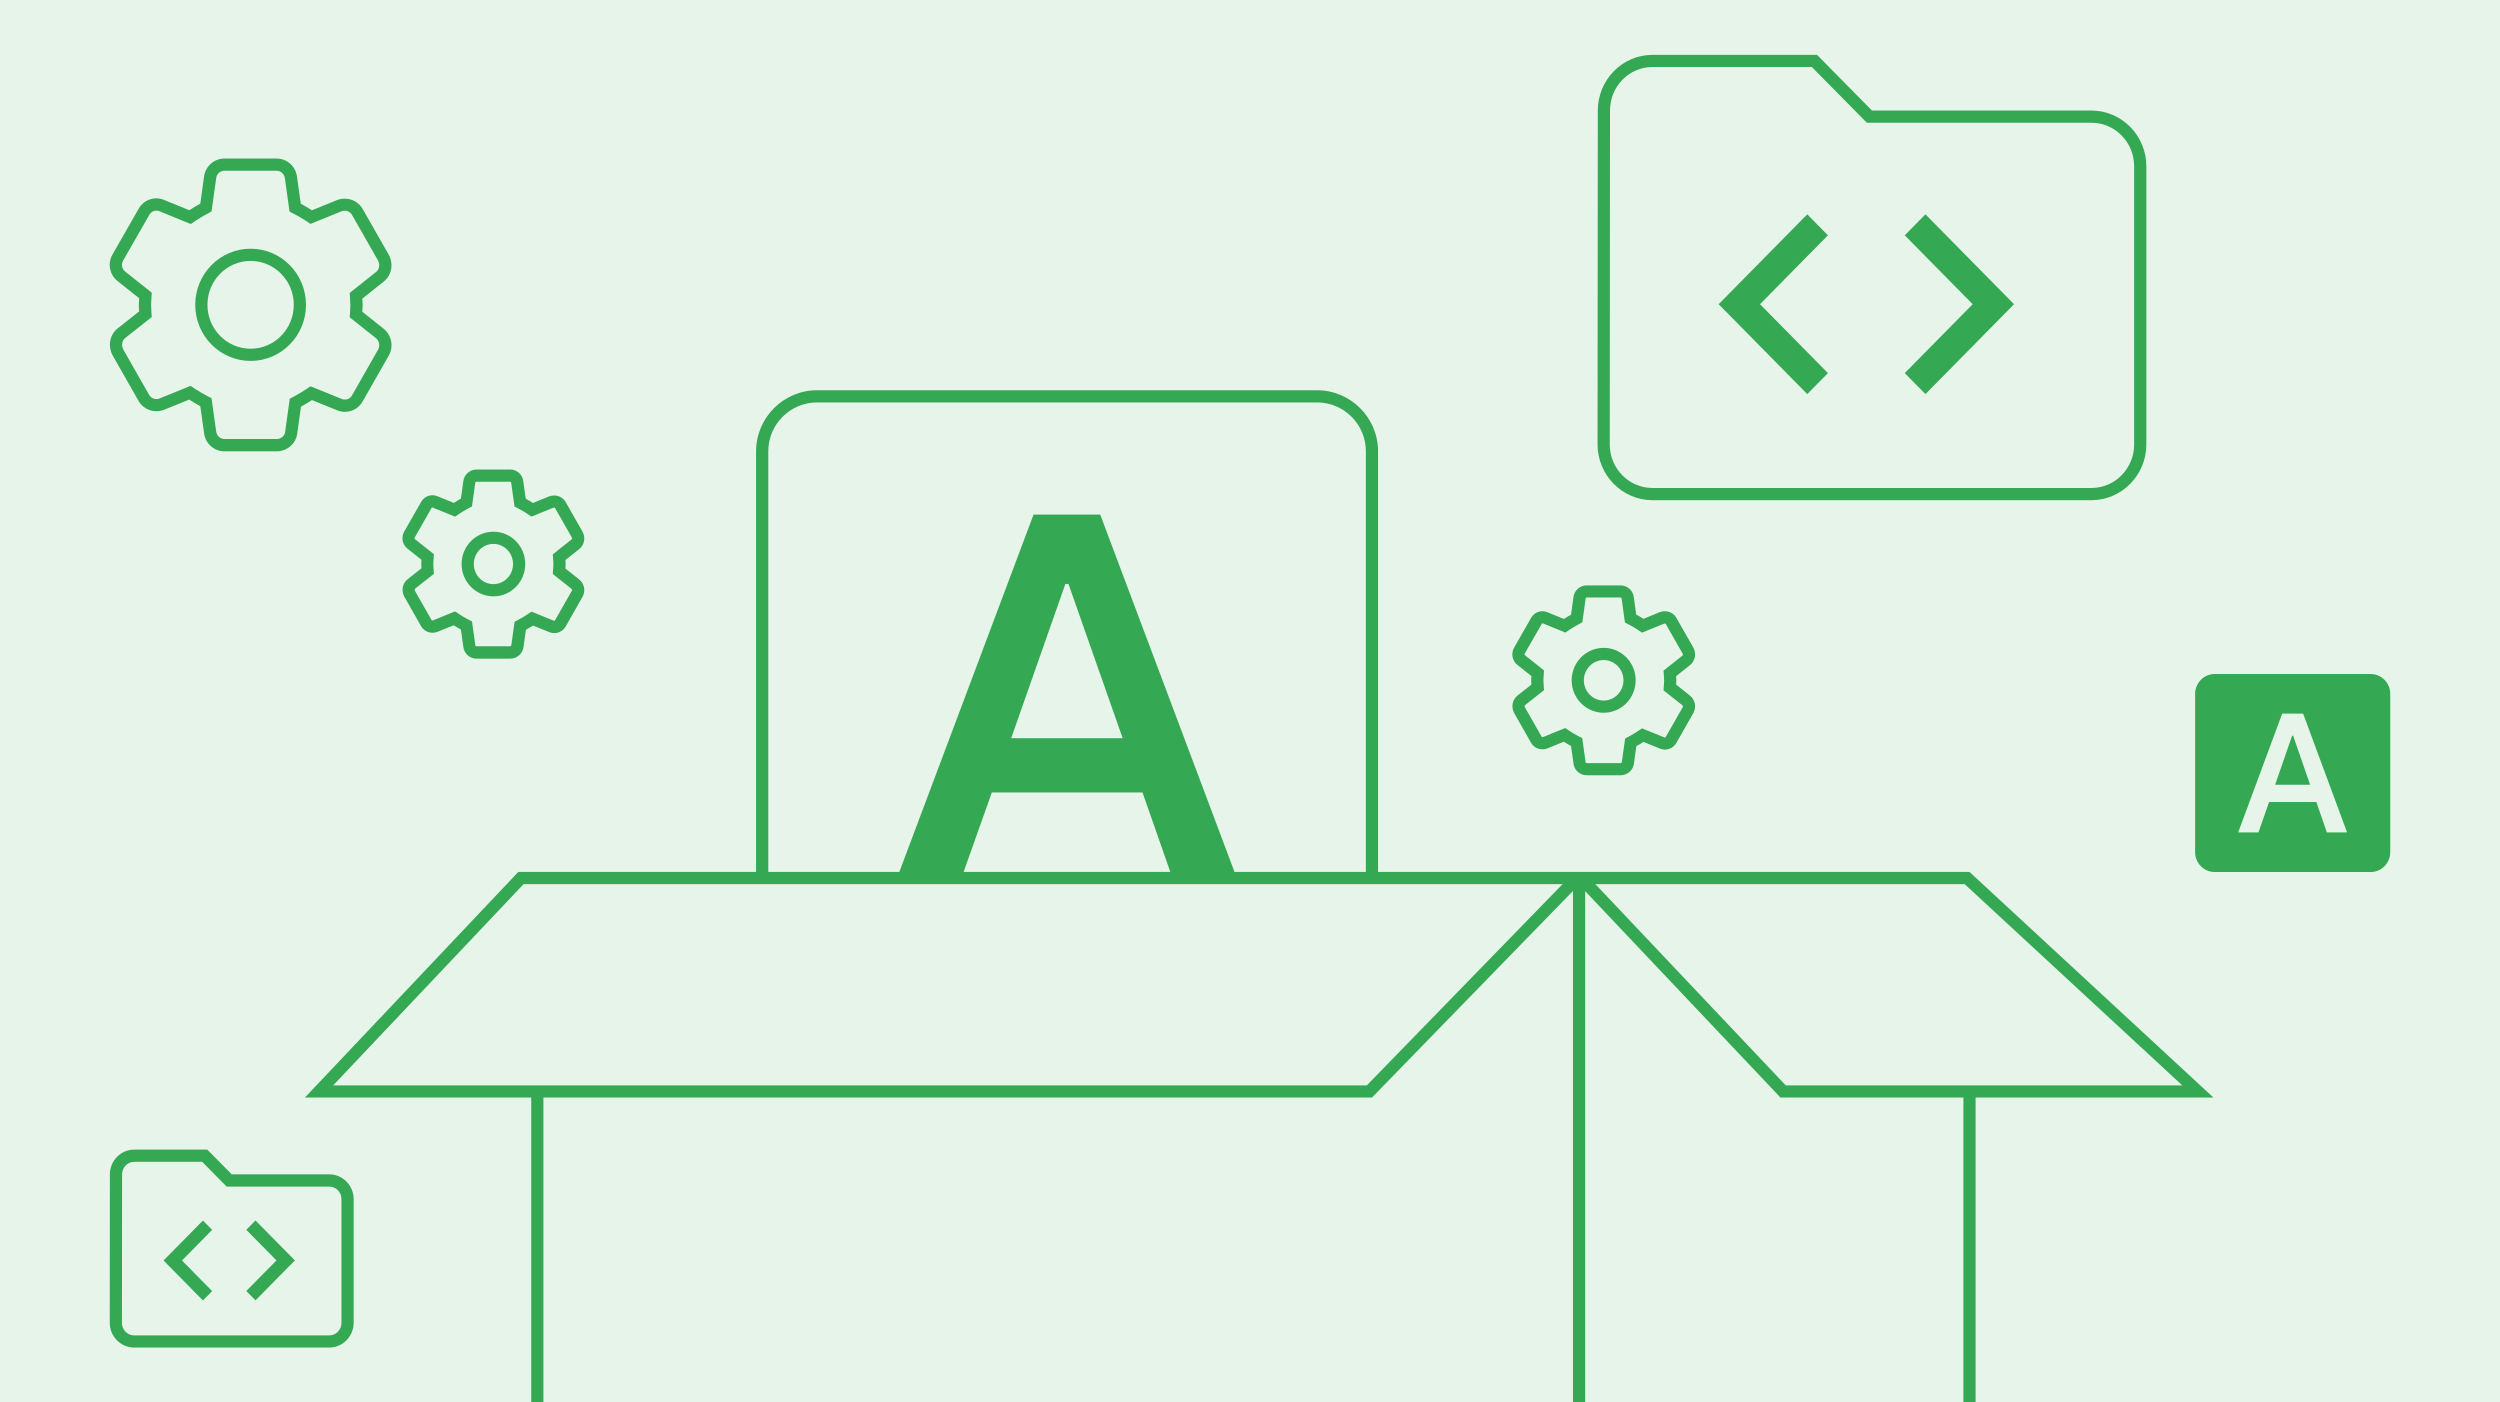 <?xml version="1.0" encoding="utf-8"?>
<!-- Generator: Adobe Illustrator 25.0.0, SVG Export Plug-In . SVG Version: 6.00 Build 0)  -->
<svg version="1.1" xmlns="http://www.w3.org/2000/svg" xmlns:xlink="http://www.w3.org/1999/xlink" x="0px" y="0px" width="410px"
	 height="230px" viewBox="0 0 410 230" enable-background="new 0 0 410 230" xml:space="preserve">
<g id="FLAT">
	<g>
		<rect x="0" fill="#E6F4EA" width="410" height="230"/>
		<path fill="#34A853" d="M33.16,190.54l3.41,3.46l0.59,0.6H38h16c1.1,0,2,0.92,2,2.06v20.29c0,1.13-0.9,2.06-2,2.06H22
			c-1.1,0-2-0.92-2-2.06l0.02-24.35c0-1.13,0.89-2.06,1.98-2.06H33.16 M34,188.54H22c-2.2,0-3.98,1.83-3.98,4.06L18,216.94
			c0,2.23,1.8,4.06,4,4.06h32c2.2,0,4-1.83,4-4.06v-20.29c0-2.23-1.8-4.06-4-4.06H38L34,188.54L34,188.54z"/>
		<path fill="#34A853" d="M34.79,211.74l-4.95-5.02l4.95-5.02l-1.51-1.53l-6.46,6.55l6.46,6.55L34.79,211.74z M48.36,206.71
			l-6.46,6.55l-1.51-1.53l4.95-5.02l-4.95-5.02l1.51-1.53L48.36,206.71"/>
		<path fill="#34A853" d="M297.16,11l8.41,8.53l0.59,0.6H307h36c3.86,0,7,3.2,7,7.13V72.9c0,3.93-3.14,7.13-7,7.13l-72,0
			c-3.86,0-7-3.2-7-7.13l0.04-54.78c0-3.93,3.12-7.13,6.96-7.13H297.16 M298,9h-27c-4.95,0-8.96,4.11-8.96,9.13L262,72.9
			c0,5.02,4.05,9.13,9,9.13l72,0c4.95,0,9-4.11,9-9.13V27.26c0-5.02-4.05-9.13-9-9.13h-36L298,9L298,9z"/>
		<g>
			<path fill="#34A853" d="M299.78,61.19l-11.14-11.3l11.14-11.3l-3.39-3.44l-14.53,14.74l14.53,14.74L299.78,61.19z M330.3,49.89
				l-14.53,14.74l-3.39-3.44l11.14-11.3l-11.14-11.3l3.39-3.44L330.3,49.89"/>
		</g>
		<path fill="#34A853" d="M45.35,28c0.7,0,1.28,0.51,1.37,1.25l0.62,4.43l0.14,1.01l0.91,0.48c0.59,0.31,1.13,0.63,1.65,0.97
			l0.88,0.58l0.98-0.4l4.12-1.67c0.17-0.06,0.34-0.09,0.51-0.09c0.52,0,0.98,0.27,1.23,0.74L62,42.73c0.35,0.67,0.22,1.44-0.32,1.87
			l-3.51,2.79l-0.82,0.65l0.07,1.05c0.02,0.33,0.04,0.64,0.04,0.95s-0.02,0.62-0.04,0.95l-0.07,1.05l0.82,0.65l3.49,2.77
			c0.55,0.45,0.7,1.23,0.38,1.82l-4.32,7.58c-0.22,0.41-0.66,0.67-1.15,0.67c-0.17,0-0.35-0.03-0.5-0.09l-4.16-1.69l-0.98-0.4
			l-0.88,0.58c-0.49,0.33-1.03,0.65-1.65,0.99l-0.88,0.48l-0.14,1l-0.62,4.46C46.67,71.5,46.06,72,45.37,72h-8.55
			c-0.7,0-1.28-0.51-1.37-1.25l-0.62-4.43l-0.14-1.01l-0.91-0.48c-0.59-0.31-1.13-0.63-1.65-0.97l-0.88-0.58l-0.98,0.4l-4.13,1.68
			c-0.16,0.06-0.33,0.09-0.49,0.09c-0.51,0-0.97-0.27-1.22-0.74l-4.21-7.39c-0.35-0.69-0.22-1.46,0.31-1.88l3.53-2.79l0.83-0.66
			l-0.07-1.05c-0.02-0.33-0.04-0.63-0.04-0.94c0-0.28,0.02-0.61,0.04-0.95L24.89,48l-0.82-0.65l-3.53-2.8
			c-0.56-0.43-0.71-1.21-0.34-1.83l4.3-7.51c0.22-0.41,0.66-0.67,1.14-0.67c0.17,0,0.33,0.03,0.48,0.09l4.18,1.71l0.98,0.4
			l0.88-0.59c0.49-0.33,1.03-0.65,1.65-0.99l0.88-0.48l0.14-1l0.63-4.5C35.54,28.52,36.13,28,36.8,28H45.35 M45.35,26H36.8
			c-1.69,0-3.12,1.29-3.33,2.93l-0.62,4.47c-0.6,0.33-1.2,0.68-1.8,1.08l-4.18-1.71c-0.41-0.16-0.82-0.24-1.24-0.24
			c-1.19,0-2.31,0.64-2.9,1.72l-4.27,7.47c-0.85,1.45-0.51,3.35,0.85,4.4l3.51,2.79c-0.02,0.35-0.05,0.73-0.05,1.08
			c0,0.37,0.02,0.73,0.05,1.08l-3.53,2.79c-1.29,1.03-1.64,2.86-0.83,4.4l4.23,7.43c0.59,1.09,1.74,1.75,2.96,1.75
			c0.4,0,0.82-0.07,1.22-0.22l4.16-1.69c0.6,0.4,1.2,0.75,1.82,1.08l0.62,4.43c0.21,1.71,1.64,2.98,3.35,2.98h8.55
			c1.71,0,3.14-1.27,3.37-2.86l0.62-4.47c0.6-0.33,1.2-0.68,1.8-1.08l4.16,1.69c0.41,0.16,0.84,0.24,1.25,0.24
			c1.19,0,2.32-0.64,2.91-1.72l4.3-7.54c0.81-1.48,0.44-3.3-0.85-4.36l-3.51-2.79c0.02-0.35,0.05-0.7,0.05-1.08
			c0-0.37-0.02-0.73-0.05-1.08l3.51-2.79c1.29-1.03,1.66-2.86,0.83-4.4l-4.25-7.45c-0.59-1.09-1.74-1.75-2.97-1.75
			c-0.41,0-0.82,0.07-1.23,0.22l-4.16,1.69c-0.6-0.4-1.2-0.75-1.82-1.08l-0.62-4.43C48.49,27.27,47.06,26,45.35,26L45.35,26z"/>
		<ellipse fill="none" stroke="#34A853" stroke-width="2" stroke-miterlimit="10" cx="41.1" cy="49.99" rx="8.08" ry="8.2"/>
		<path fill="#34A853" d="M83.66,79c0.09,0,0.17,0.07,0.18,0.2l0.4,2.86l0.14,1.01l0.91,0.48c0.36,0.19,0.69,0.38,1,0.59l0.88,0.58
			l0.98-0.4l2.64-1.07c0.03-0.01,0.06-0.01,0.08-0.01c0.07,0,0.13,0.03,0.18,0.12l2.72,4.77c0.07,0.13,0.06,0.27-0.02,0.33
			l-2.27,1.8l-0.82,0.66l0.07,1.05c0.01,0.18,0.03,0.36,0.03,0.56s-0.01,0.38-0.03,0.56l-0.07,1.05l0.82,0.65l2.25,1.78
			c0.09,0.08,0.12,0.2,0.08,0.27l-2.8,4.91c-0.02,0.04-0.08,0.06-0.12,0.06c-0.02,0-0.05,0-0.06-0.01l-2.68-1.09l-0.98-0.4
			l-0.88,0.58c-0.3,0.2-0.63,0.39-1.02,0.61l-0.88,0.48l-0.14,1l-0.4,2.88c-0.01,0.04-0.08,0.13-0.2,0.13h-5.52
			c-0.09,0-0.17-0.07-0.18-0.2l-0.4-2.86l-0.14-1.01l-0.91-0.48c-0.36-0.19-0.69-0.38-1-0.59l-0.88-0.58l-0.98,0.4l-2.65,1.08
			c-0.02,0.01-0.05,0.01-0.07,0.01c-0.07,0-0.13-0.03-0.17-0.12l-2.71-4.75c-0.06-0.13-0.06-0.27,0.01-0.33l2.28-1.8l0.83-0.65
			l-0.07-1.05c-0.01-0.18-0.03-0.37-0.03-0.56c0-0.18,0.01-0.38,0.03-0.56l0.07-1.05l-0.82-0.65l-2.29-1.82
			c-0.08-0.06-0.09-0.18-0.04-0.27l2.78-4.87c0.02-0.04,0.07-0.06,0.11-0.06c0.02,0,0.03,0,0.04,0.01l2.7,1.1l0.98,0.4l0.88-0.59
			c0.3-0.2,0.63-0.39,1.02-0.61l0.88-0.48l0.14-1l0.41-2.91c0.01-0.06,0.09-0.14,0.16-0.14H83.66 M83.66,77h-5.52
			c-1.09,0-2.01,0.83-2.15,1.89l-0.4,2.89c-0.39,0.21-0.78,0.44-1.16,0.7l-2.7-1.1c-0.26-0.11-0.53-0.16-0.8-0.16
			c-0.77,0-1.49,0.41-1.87,1.11l-2.76,4.83c-0.55,0.94-0.33,2.16,0.55,2.84l2.27,1.8c-0.02,0.23-0.03,0.47-0.03,0.7
			c0,0.24,0.01,0.47,0.03,0.7l-2.28,1.8c-0.84,0.67-1.06,1.85-0.54,2.84l2.73,4.8c0.38,0.7,1.12,1.13,1.91,1.13
			c0.26,0,0.53-0.05,0.79-0.14l2.68-1.09c0.39,0.26,0.78,0.48,1.18,0.7l0.4,2.86c0.13,1.1,1.06,1.92,2.16,1.92h5.52
			c1.1,0,2.03-0.82,2.18-1.85l0.4-2.89c0.39-0.21,0.78-0.44,1.16-0.7l2.68,1.09c0.27,0.11,0.54,0.16,0.81,0.16
			c0.77,0,1.5-0.41,1.88-1.11l2.77-4.87c0.52-0.95,0.28-2.13-0.55-2.81l-2.27-1.8c0.01-0.23,0.03-0.45,0.03-0.7s-0.02-0.47-0.03-0.7
			l2.27-1.8c0.84-0.67,1.07-1.85,0.54-2.84l-2.74-4.81c-0.38-0.7-1.12-1.13-1.92-1.13c-0.26,0-0.53,0.05-0.8,0.14l-2.68,1.09
			c-0.39-0.26-0.78-0.48-1.18-0.7l-0.4-2.86C85.69,77.82,84.77,77,83.66,77L83.66,77z"/>
		<path fill="#34A853" d="M80.92,89.2c1.78,0,3.22,1.48,3.22,3.3s-1.44,3.3-3.22,3.3s-3.22-1.48-3.22-3.3S79.14,89.2,80.92,89.2
			 M80.92,87.2c-2.88,0-5.22,2.37-5.22,5.3c0,2.92,2.34,5.3,5.22,5.3c2.88,0,5.22-2.37,5.22-5.3C86.14,89.57,83.8,87.2,80.92,87.2
			L80.92,87.2z"/>
		<path fill="#34A853" d="M265.76,98c0.1,0,0.18,0.07,0.19,0.21l0.4,2.87l0.14,1.01l0.91,0.48c0.36,0.19,0.69,0.39,1.01,0.6
			l0.88,0.58l0.98-0.4l2.66-1.08c0.03-0.01,0.06-0.01,0.09-0.01c0.08,0,0.14,0.03,0.19,0.12l2.73,4.79
			c0.07,0.14,0.06,0.28-0.02,0.35l-2.28,1.81l-0.82,0.65l0.07,1.05c0.01,0.19,0.03,0.37,0.03,0.57c0,0.2-0.01,0.38-0.03,0.57
			l-0.07,1.05l0.82,0.65l2.26,1.79c0.1,0.08,0.12,0.21,0.08,0.29l-2.81,4.94c-0.02,0.05-0.08,0.07-0.13,0.07
			c-0.02,0-0.05-0.01-0.06-0.01l-2.7-1.1l-0.98-0.4l-0.88,0.58c-0.31,0.2-0.63,0.4-1.02,0.61l-0.88,0.48l-0.14,1l-0.4,2.89
			c-0.01,0.04-0.09,0.14-0.21,0.14h-5.55c-0.1,0-0.18-0.07-0.19-0.21l-0.4-2.87l-0.14-1.01l-0.91-0.48
			c-0.36-0.19-0.69-0.39-1.01-0.6l-0.88-0.58l-0.98,0.4l-2.66,1.08c-0.03,0.01-0.05,0.01-0.07,0.01c-0.07,0-0.14-0.03-0.18-0.12
			l-2.72-4.78c-0.07-0.14-0.06-0.28,0.02-0.34l2.29-1.81l0.83-0.65l-0.07-1.05c-0.01-0.19-0.03-0.37-0.03-0.57
			c0-0.19,0.01-0.38,0.03-0.57l0.07-1.05l-0.82-0.65l-2.3-1.83c-0.09-0.07-0.1-0.19-0.04-0.29l2.8-4.89
			c0.02-0.05,0.08-0.07,0.12-0.07c0.02,0,0.04,0,0.05,0.01l2.71,1.11l0.98,0.4l0.88-0.59c0.31-0.2,0.63-0.4,1.02-0.61l0.88-0.48
			l0.14-1l0.41-2.93c0.01-0.07,0.09-0.15,0.18-0.15H265.76 M265.76,96h-5.55c-1.09,0-2.02,0.84-2.16,1.9l-0.4,2.91
			c-0.39,0.21-0.78,0.44-1.17,0.7l-2.71-1.11c-0.26-0.11-0.54-0.16-0.8-0.16c-0.77,0-1.5,0.41-1.88,1.11l-2.77,4.85
			c-0.55,0.94-0.33,2.18,0.55,2.86l2.28,1.81c-0.02,0.23-0.03,0.47-0.03,0.7c0,0.24,0.02,0.47,0.03,0.7l-2.29,1.81
			c-0.84,0.67-1.06,1.86-0.54,2.86l2.74,4.82c0.38,0.71,1.13,1.13,1.92,1.13c0.26,0,0.53-0.05,0.79-0.15l2.7-1.1
			c0.39,0.26,0.78,0.49,1.18,0.7l0.4,2.87c0.13,1.11,1.06,1.93,2.17,1.93h5.55c1.11,0,2.04-0.82,2.19-1.86l0.4-2.91
			c0.39-0.21,0.78-0.44,1.17-0.7l2.7,1.1c0.27,0.11,0.54,0.16,0.81,0.16c0.78,0,1.51-0.41,1.89-1.11l2.79-4.9
			c0.52-0.96,0.28-2.14-0.55-2.83l-2.28-1.81c0.02-0.23,0.03-0.46,0.03-0.7c0-0.24-0.02-0.47-0.03-0.7l2.28-1.81
			c0.84-0.67,1.08-1.86,0.54-2.86l-2.76-4.84c-0.38-0.71-1.13-1.13-1.93-1.13c-0.26,0-0.54,0.05-0.8,0.15l-2.7,1.1
			c-0.39-0.26-0.78-0.49-1.18-0.7l-0.4-2.87C267.8,96.82,266.87,96,265.76,96L265.76,96z"/>
		<path fill="#34A853" d="M263,108.25c1.79,0,3.25,1.49,3.25,3.32s-1.46,3.32-3.25,3.32s-3.25-1.49-3.25-3.32
			S261.21,108.25,263,108.25 M263,106.25c-2.9,0-5.25,2.38-5.25,5.32s2.35,5.32,5.25,5.32c2.9,0,5.25-2.38,5.25-5.32
			S265.9,106.25,263,106.25L263,106.25z"/>
		<g>
			<path fill="#34A853" d="M388.8,110.54l-25.6,0c-1.76,0-3.2,1.46-3.2,3.25v25.97c0,1.79,1.44,3.25,3.2,3.25l25.6,0
				c1.76,0,3.2-1.46,3.2-3.25v-25.97C392,112,390.56,110.54,388.8,110.54z"/>
		</g>
		<polygon fill="#E6F4EA" points="381.6,136.51 379.88,131.53 372.13,131.53 370.39,136.51 367.06,136.51 374.28,117.03 
			377.71,117.03 384.92,136.51 		"/>
		<g>
			<polygon fill="#34A853" points="376.07,120.65 375.91,120.65 373.12,128.7 378.86,128.7 			"/>
		</g>
		<path fill="#34A853" d="M323,143h-97V74c0-5.5-4.5-10-10-10h-82c-5.5,0-10,4.5-10,10v69H85l-35,37h37.12v49.99h2V180H225
			l32.97-33.89v83.88h2v-83.84L292,180h30v50h2v-50h39L323,143z M126,74c0-4.41,3.59-8,8-8h82c4.41,0,8,3.59,8,8v69h-21.54
			l-22.02-58.6h-10.94L147.49,143H126V74z M187.37,129.96l4.56,13.04h-33.9l4.63-13.04H187.37z M165.83,121.07l8.89-25.3h0.51
			l8.89,25.3H165.83z M224.16,178H54.64l31.22-33h170.4L224.16,178z M292.86,178l-31.22-33h60.57l35.68,33H292.86z"/>
	</g>
</g>
<g id="LIVE">
</g>
</svg>
